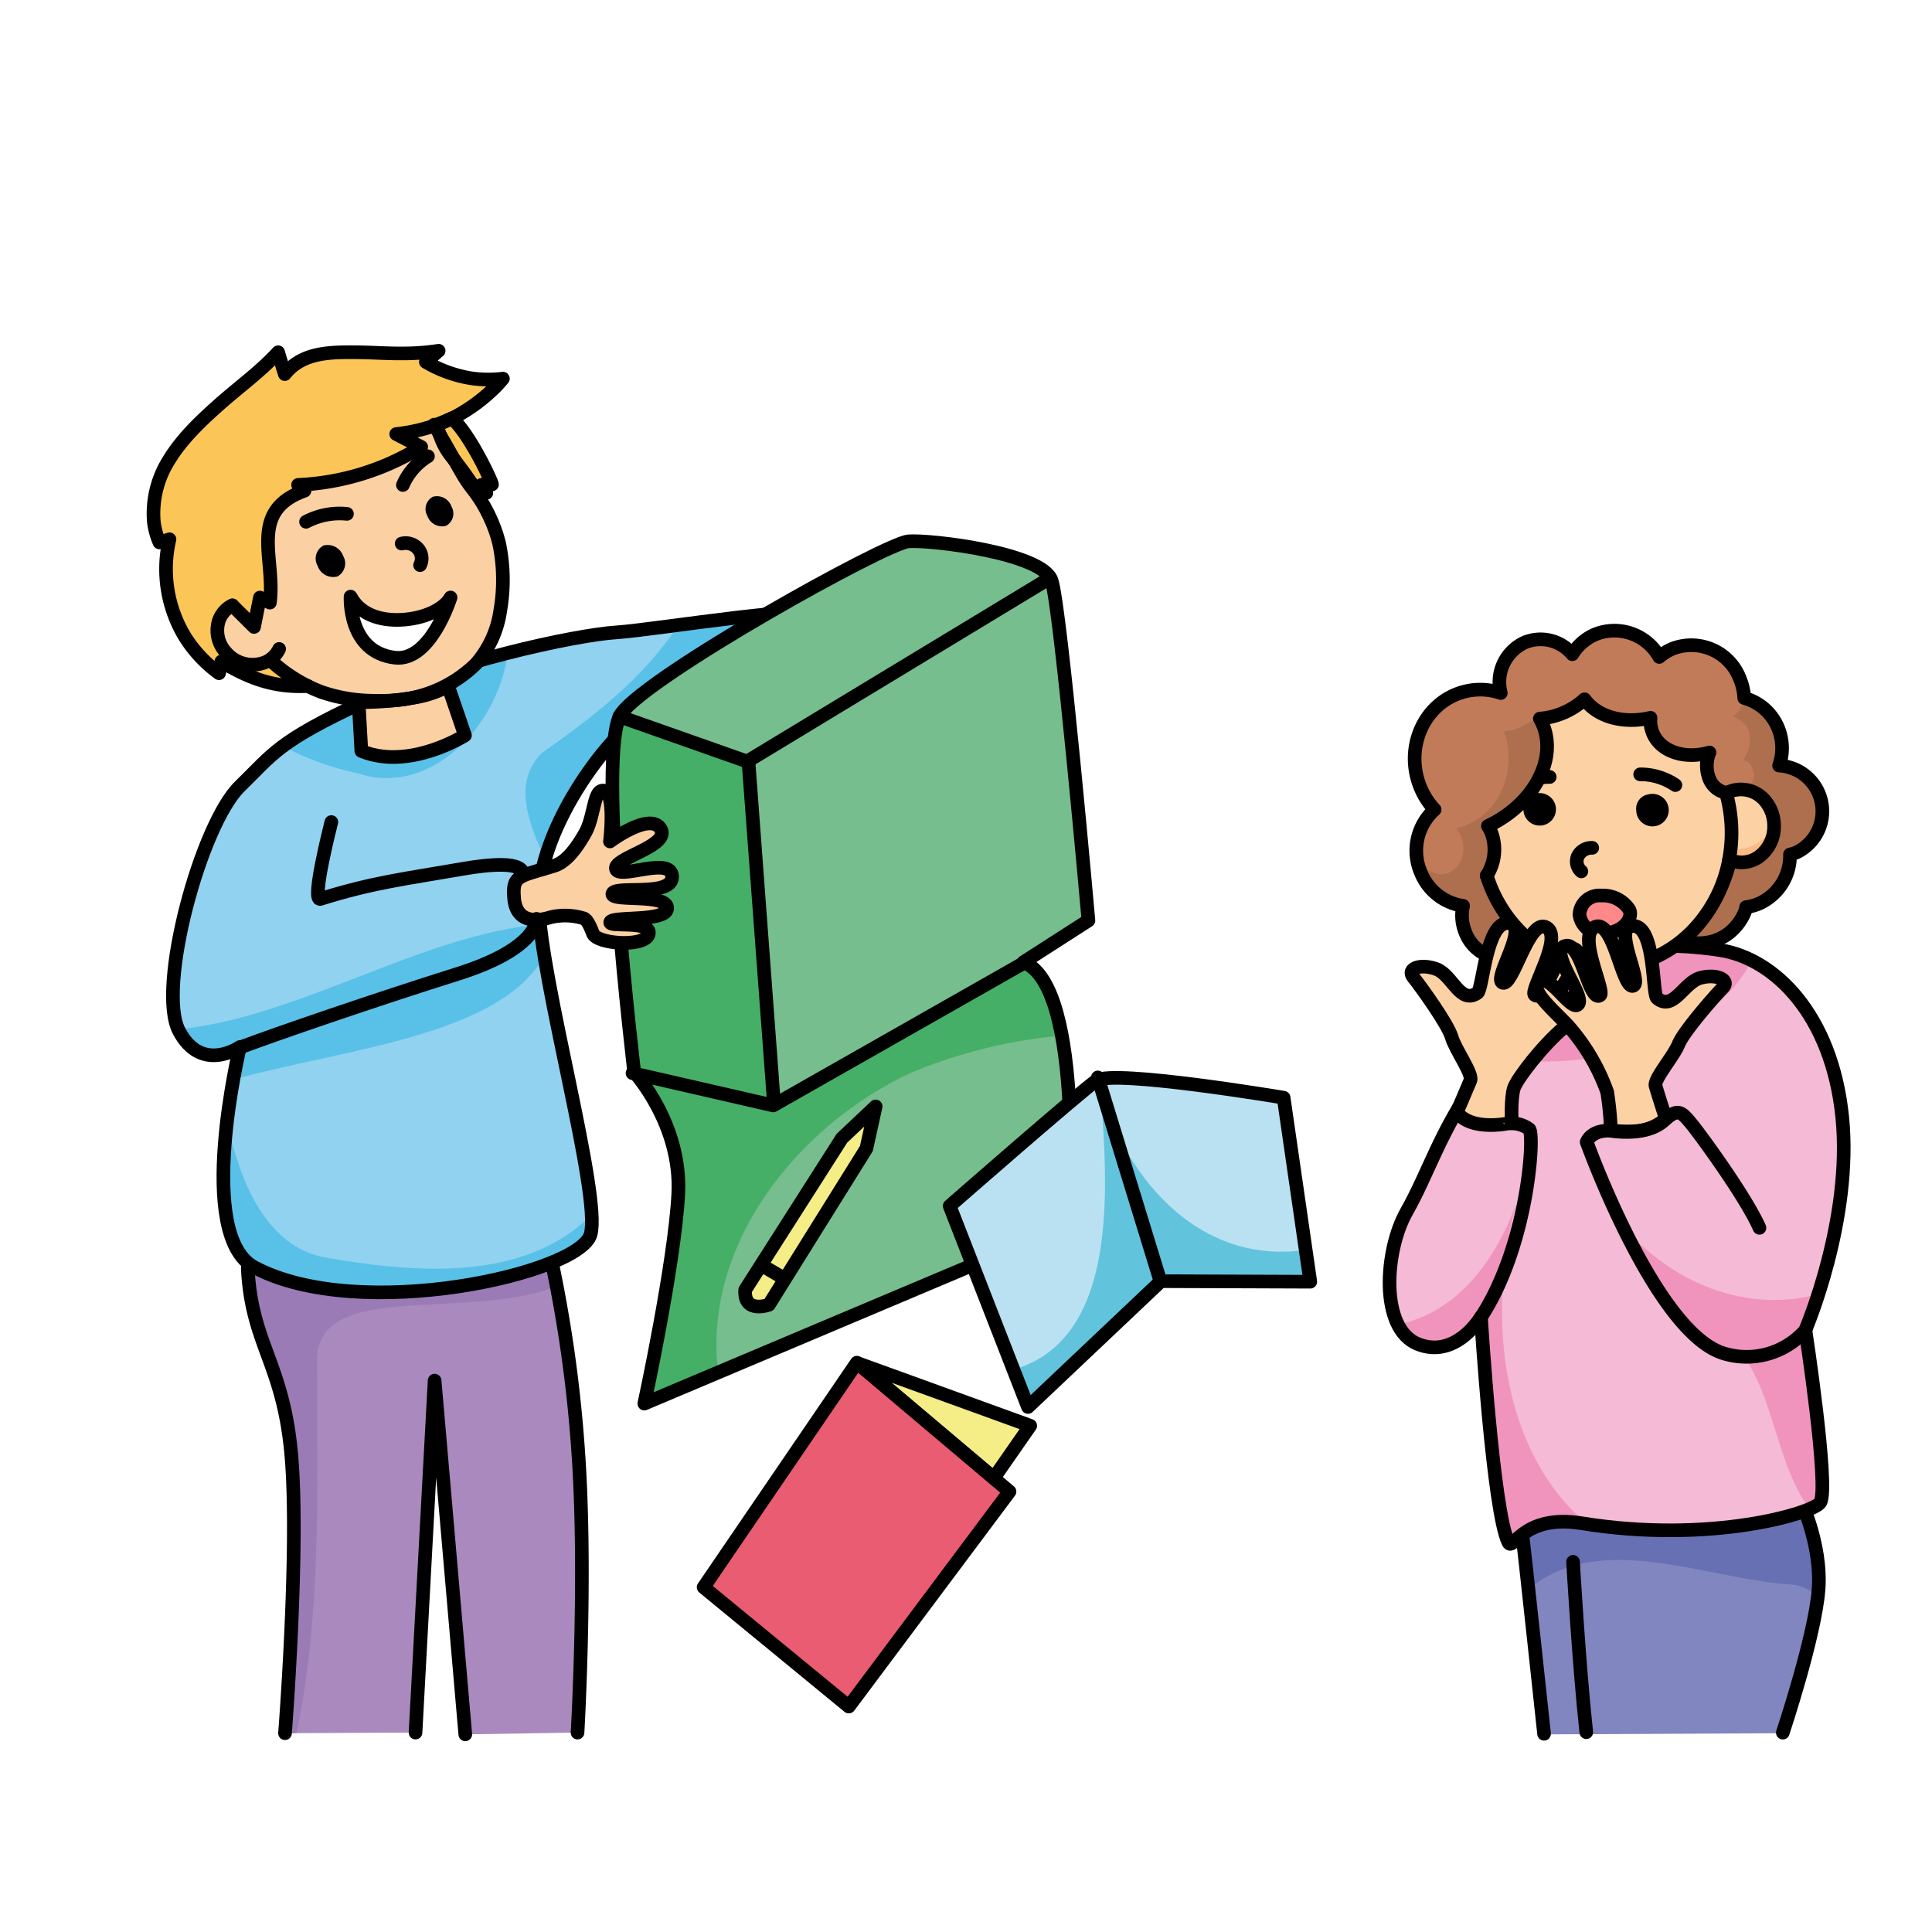 <svg id="aussenseiter_mobbingopfer" xmlns="http://www.w3.org/2000/svg" viewBox="0 0 283.465 283.465"><defs><style>.cls-1{fill:#8186c0;}.cls-2{fill:#a989be;}.cls-3{fill:#9a7bb5;}.cls-23,.cls-4{fill:none;}.cls-17,.cls-4{stroke:#000;stroke-linecap:round;stroke-linejoin:round;stroke-width:2px;}.cls-5{fill:#90d2f0;}.cls-6{fill:#59c1e7;}.cls-7{fill:#6770b2;}.cls-8{fill:#76be8d;}.cls-9{fill:#f5bad5;}.cls-10{fill:#f094bd;}.cls-11{fill:#fcc557;}.cls-12{fill:#fbd0a3;}.cls-13{fill:#ae6f4f;}.cls-14{fill:#c27b58;}.cls-15{fill:#f9ba86;}.cls-16{fill:#fcd1a4;}.cls-17{fill:#ff8989;}.cls-18{fill:#46af67;}.cls-19{fill:#b9e1f2;}.cls-20{fill:#62c3dc;}.cls-21{fill:#f5ed86;}.cls-22{fill:#ea5c71;}</style></defs><title>aussenseiter_mobbingopfer</title><path class="cls-1" d="M2707.45,1324.18s3.37,6.768,2.85,13.618-5.24,21.039-5.24,21.039l-35.03.166s-2.84-26.571-3.44-31.606S2707.45,1324.18,2707.45,1324.18Z" transform="translate(-2443.484 -1104.535)"/><path class="cls-2" d="M2528.49,1320.28c.97,17.37-.27,38.46-.27,38.46l-16.47.26-4.5-51.9-2.8,51.64-19.15.09s2.09-26.64.96-40.41-5.79-16.45-6.41-27.54,44.5-1.63,44.5-1.63A200.966,200.966,0,0,1,2528.49,1320.28Z" transform="translate(-2443.484 -1104.535)"/><path class="cls-3" d="M2490,1305c-.869-13.04,20.928-6.438,35.182-11.714-.491-2.57-.832-4.036-.832-4.036s-45.13-9.46-44.5,1.63,5.28,13.77,6.41,27.54-.96,40.41-.96,40.41l1.69-.008C2490.667,1341.254,2490,1323.128,2490,1305Z" transform="translate(-2443.484 -1104.535)"/><path class="cls-4" d="M2485.3,1358.83s2.09-26.64.96-40.41-5.79-16.45-6.41-27.54,44.5-1.63,44.5-1.63a200.966,200.966,0,0,1,4.14,31.03c.97,17.37-.27,38.46-.27,38.46" transform="translate(-2443.484 -1104.535)"/><polyline class="cls-4" points="68.266 254.465 63.766 202.565 60.966 254.205"/><path class="cls-5" d="M2566.61,1194.64c3.03,1.74-.14,8.83-.14,8.83s-20.76,2.01-26.81,4.69-17.45,17.79-17.16,29.04,9.23,42.68,7.64,48.44-33.89,13.04-49.32,4.84c-8.82-4.68-2.13-32.33-2.13-32.33s-5.62,3.94-8.94-2.35,3.21-30.35,8.94-35.91c4.9-4.77,5.53-6.52,18.07-12.35s31.08-9.83,37.13-10.22C2539.94,1196.91,2563.58,1192.9,2566.61,1194.64Z" transform="translate(-2443.484 -1104.535)"/><path class="cls-6" d="M2491,1289c-8.256-1.651-12.419-10.8-14.184-20.13-1.007,8.317-1.147,18.877,4,21.61,15.43,8.2,47.74.92,49.32-4.84a10.039,10.039,0,0,0,.158-2.91C2520.567,1292.551,2504.8,1291.435,2491,1289Z" transform="translate(-2443.484 -1104.535)"/><path class="cls-6" d="M2517.949,1200.346a127.455,127.455,0,0,0-21.189,7.194c-6.153,2.861-9.436,4.739-11.765,6.473A41.446,41.446,0,0,0,2496,1218C2506.808,1221.6,2516.8,1210.6,2517.949,1200.346Z" transform="translate(-2443.484 -1104.535)"/><path class="cls-6" d="M2566.61,1194.64c-2.125-1.22-14.383.387-23.605,1.6-4.969,7.669-12.486,13.5-20.005,18.762-4.565,4.565-1.631,10.792.437,15.646,2.815-9.875,11.287-20.311,16.223-22.486,6.05-2.68,26.81-4.69,26.81-4.69S2569.64,1196.38,2566.61,1194.64Z" transform="translate(-2443.484 -1104.535)"/><path class="cls-6" d="M2469.75,1255.8c3.32,6.29,8.94,2.35,8.94,2.35s-.458,1.9-.976,4.776c16.312-4.519,39.077-6.356,45.644-18.145-.272-1.678-.491-3.233-.64-4.629-17.584,1.622-35.583,13.721-53.075,15.4C2469.679,1255.636,2469.711,1255.725,2469.75,1255.8Z" transform="translate(-2443.484 -1104.535)"/><path class="cls-4" d="M2496.76,1207.54c-12.54,5.83-13.17,7.58-18.07,12.35-5.73,5.56-12.25,29.62-8.94,35.91s8.94,2.35,8.94,2.35-6.69,27.65,2.13,32.33c15.43,8.2,47.74.92,49.32-4.84s-7.35-37.2-7.64-48.44,11.1-26.37,17.16-29.04,26.81-4.69,26.81-4.69,3.17-7.09.14-8.83-26.67,2.27-32.72,2.68C2527.84,1197.71,2509.3,1201.72,2496.76,1207.54Z" transform="translate(-2443.484 -1104.535)"/><path class="cls-7" d="M2707.45,1324.18s-41.46-1.817-40.86,3.217c.2,1.669.644,5.707,1.15,10.356,10.338-8.782,25.865-1.638,38.26-.753a6.219,6.219,0,0,1,4.2,1.819c.043-.353.08-.7.105-1.021C2710.82,1330.948,2707.45,1324.18,2707.45,1324.18Z" transform="translate(-2443.484 -1104.535)"/><path class="cls-8" d="M2603.18,1239.59l-9.53,6.12c9.15,3.5,6.57,38.51,6.57,38.51l-62.2,26.25s4.44-20.5,4.98-30.75-6.46-17.88-6.46-17.88-5.71-47.31-1.89-52.63c4.04-5.62,38.78-25,42.14-25.25s19.64,1.73,20.98,5.73S2603.18,1239.59,2603.18,1239.59Z" transform="translate(-2443.484 -1104.535)"/><path class="cls-4" d="M2670.03,1358.916s-2.84-26.506-3.44-31.527,40.86-3.21,40.86-3.21,3.37,6.751,2.85,13.585-5.24,20.986-5.24,20.986" transform="translate(-2443.484 -1104.535)"/><path class="cls-9" d="M2713.78,1268.44c1.53,15.06-5.41,31.24-5.41,31.24s3.55,23.15,2.18,25.31c-.95,1.52-15.98,6.12-35.06,3.03-8.6-1.38-10,4.19-10.69,2.82-2.26-4.5-4.03-33.08-4.03-33.08s-3.66,6.23-9.27,3.97-4.86-13.74-1.63-19.43,5-12.06,10.49-19.56,5-11.08,7.34-14.23,14.53-6.67,28.17-4.57C2703.8,1245.16,2712.25,1253.38,2713.78,1268.44Z" transform="translate(-2443.484 -1104.535)"/><path class="cls-10" d="M2700.529,1245.469a15.7,15.7,0,0,0-4.659-1.529c-13.64-2.1-25.83,1.42-28.17,4.57-1.977,2.661-1.948,5.646-5.2,11.022C2676.7,1262.3,2694.229,1257.254,2700.529,1245.469Z" transform="translate(-2443.484 -1104.535)"/><path class="cls-10" d="M2666,1281c-3.151,8.666-8.787,16.086-17.392,17.869a5.688,5.688,0,0,0,2.892,2.861c5.61,2.26,9.27-3.97,9.27-3.97s1.77,28.58,4.03,33.08c.69,1.37,2.09-4.2,10.69-2.82.289.047.575.086.862.13C2663.783,1317.6,2661.473,1297.6,2666,1281Z" transform="translate(-2443.484 -1104.535)"/><path class="cls-10" d="M2683,1286c2,9,9.35,17.621,16,17,4.988,6.983,5,15.954,9.965,22.947a3.952,3.952,0,0,0,1.585-.957c1.37-2.16-2.18-25.31-2.18-25.31s.864-2.017,1.913-5.281C2701.25,1296.845,2691.118,1294.118,2683,1286Z" transform="translate(-2443.484 -1104.535)"/><path class="cls-4" d="M2695.87,1243.94c7.93,1.22,16.38,9.44,17.91,24.5s-5.41,31.24-5.41,31.24,3.55,23.15,2.18,25.31c-.95,1.52-15.98,6.12-35.06,3.03-8.6-1.38-10,4.19-10.69,2.82-2.26-4.5-4.03-33.08-4.03-33.08s-3.66,6.23-9.27,3.97-4.86-13.74-1.63-19.43,5-12.06,10.49-19.56,5-11.08,7.34-14.23S2682.23,1241.84,2695.87,1243.94Z" transform="translate(-2443.484 -1104.535)"/><g id="_Группа_" data-name="&lt;Группа&gt;"><path class="cls-11" d="M2513.88,1177.29s-2.03-3.17-3.72-5.25c-.01-.01-.01-.03-.03-.04-.74-1.32-1.55-2.74-2.14-3.75a.035.035,0,0,0-.01-.02,9.84,9.84,0,0,1-.36-1.39c.01,0,.01,0,.02-.01a21.288,21.288,0,0,0,2.03-.86c.05-.02.09-.04.13-.06,2.64,2.37,5.82,9.23,5.87,9.7-.44.04-1.11.02-1.55.07.2.29.45.69.72,1.17Z" transform="translate(-2443.484 -1104.535)"/><path class="cls-11" d="M2507.26,1166.96c-.09.04-.18.07-.27.1a26.5,26.5,0,0,1-5.37,1.16l3.66,1.89a37.434,37.434,0,0,1-18.06,5.57c.31.28.63.56.94.85-8.34,3.01-4.21,9.92-5.08,16.42-.49-.25-.98-.5-1.46-.74-.29,1.44-.58,2.87-.86,4.31-1.13-1.13-2.05-2.04-3.18-3.16a2.988,2.988,0,0,0-.71.43,4.014,4.014,0,0,0-1.25,1.74,4.727,4.727,0,0,0,1.02,4.73,5.116,5.116,0,0,0,5.72,1.46,4.065,4.065,0,0,0,.51-.26,2.128,2.128,0,0,0,.25-.16l.16.21a22.691,22.691,0,0,0,5.36,3.68c-4.97.26-8.65-1.16-12.68-3.59-.11.57-.22,1.12-.34,1.71a19.475,19.475,0,0,1-4.93-5.23,19.18,19.18,0,0,1-2.34-14.42c-.48.15-.97.31-1.47.46a10.922,10.922,0,0,1-.82-2.97,14.725,14.725,0,0,1,1.74-8.31c1.94-3.5,4.79-6.23,7.74-8.86s6.11-4.88,8.75-7.76c.32,1.08.65,2.14.98,3.2,2.6-3.24,6.64-3.23,10.66-3.2,2.18.02,4.35.19,6.51.17a34.77,34.77,0,0,0,5.4-.39c-.61.53-1.21,1.07-1.82,1.6a.218.218,0,0,0-.05.04,18.893,18.893,0,0,0,6.87,2.43,17.752,17.752,0,0,0,4.43.02c-.36.42-.7.82-1.09,1.21a25.025,25.025,0,0,1-5.65,4.24c-.24.13-.48.25-.73.37-.04.02-.08.04-.13.06l-2.03.86c-.01.01-.01.01-.02.01A2.533,2.533,0,0,1,2507.26,1166.96Z" transform="translate(-2443.484 -1104.535)"/><path class="cls-11" d="M2507.64,1166.83l2.03-.86A21.288,21.288,0,0,1,2507.64,1166.83Z" transform="translate(-2443.484 -1104.535)"/><path class="cls-12" d="M2487.22,1175.68a37.434,37.434,0,0,0,18.06-5.57l-3.66-1.89a26.5,26.5,0,0,0,5.37-1.16c.09-.03.18-.06.27-.1.11.2.38.66.72,1.27a.035.035,0,0,1,.01.02,9.933,9.933,0,0,0,1.81,3.35c.11.13.22.26.33.4.02.01.02.03.03.04.41.72.8,1.41,1.13,1.97a18.979,18.979,0,0,0,1.43,2.14,20.672,20.672,0,0,1,2.58,4.17,20.942,20.942,0,0,1,1.42,3.95,26.163,26.163,0,0,1,.17,9.81,15.14,15.14,0,0,1-3.41,7.67,2.956,2.956,0,0,1-.24.26,18.852,18.852,0,0,1-9.24,4.91c-.19.04-.37.07-.56.1-.63.1-1.25.18-1.86.25-.08.01-.16.01-.24.02a28.6,28.6,0,0,1-3.07.06,23.936,23.936,0,0,1-7.68-1.3l-.1-.04c-.63-.25-1.25-.52-1.85-.82a22.691,22.691,0,0,1-5.36-3.68l-.16-.21a2.128,2.128,0,0,1-.25.16,4.065,4.065,0,0,1-.51.26,5.116,5.116,0,0,1-5.72-1.46,4.727,4.727,0,0,1-1.02-4.73,4.014,4.014,0,0,1,1.25-1.74,2.988,2.988,0,0,1,.71-.43c1.13,1.12,2.05,2.03,3.18,3.16.28-1.44.57-2.87.86-4.31.48.24.97.49,1.46.74.87-6.5-3.26-13.41,5.08-16.42C2487.85,1176.24,2487.53,1175.96,2487.22,1175.68Zm21.7,6.01a2.051,2.051,0,0,0,.81-2.84,2.27,2.27,0,0,0-2.72-1.44,2.034,2.034,0,0,0-.82,2.83A2.283,2.283,0,0,0,2508.92,1181.69Zm.67,10.51c-.9,1.6-3.47,2.93-6.63,3.23s-6.5-.48-8.04-3.36c0,0-.45,8.13,6.51,8.96C2506.67,1201.65,2509.59,1192.2,2509.59,1192.2Zm-16.61-3.08a2.176,2.176,0,0,0,.86-3.01,2.425,2.425,0,0,0-2.89-1.54,2.168,2.168,0,0,0-.86,3.01A2.421,2.421,0,0,0,2492.98,1189.12Z" transform="translate(-2443.484 -1104.535)"/><path class="cls-12" d="M2510.13,1172c-.11-.14-.22-.27-.33-.4a9.933,9.933,0,0,1-1.81-3.35C2508.58,1169.26,2509.39,1170.68,2510.13,1172Z" transform="translate(-2443.484 -1104.535)"/><path class="cls-12" d="M2509.23,1205.2l2.47,7.23s-8.21,5.21-15.2,2.28l-.4-7.16a48.443,48.443,0,0,0,5.24-.26c.08-.01.16-.01.24-.02a16.31,16.31,0,0,0,1.86-.25c.19-.03.37-.06.56-.1A15.4,15.4,0,0,0,2509.23,1205.2Z" transform="translate(-2443.484 -1104.535)"/><path d="M2509.73,1178.85a2.051,2.051,0,0,1-.81,2.84,2.283,2.283,0,0,1-2.73-1.45,2.034,2.034,0,0,1,.82-2.83A2.27,2.27,0,0,1,2509.73,1178.85Z" transform="translate(-2443.484 -1104.535)"/><path d="M2493.84,1186.11a2.176,2.176,0,0,1-.86,3.01,2.421,2.421,0,0,1-2.89-1.54,2.168,2.168,0,0,1,.86-3.01A2.425,2.425,0,0,1,2493.84,1186.11Z" transform="translate(-2443.484 -1104.535)"/><path class="cls-4" d="M2501.34,1207.29a28.6,28.6,0,0,1-3.07.06,23.936,23.936,0,0,1-7.68-1.3l-.1-.04c-.63-.25-1.25-.52-1.85-.82a22.691,22.691,0,0,1-5.36-3.68" transform="translate(-2443.484 -1104.535)"/><path class="cls-4" d="M2503.44,1207.02a16.31,16.31,0,0,1-1.86.25" transform="translate(-2443.484 -1104.535)"/><path class="cls-4" d="M2510.16,1172.04c.41.72.8,1.41,1.13,1.97a18.979,18.979,0,0,0,1.43,2.14,20.672,20.672,0,0,1,2.58,4.17,20.942,20.942,0,0,1,1.42,3.95,26.163,26.163,0,0,1,.17,9.81,15.14,15.14,0,0,1-3.41,7.67,2.956,2.956,0,0,1-.24.26,18.852,18.852,0,0,1-9.24,4.91" transform="translate(-2443.484 -1104.535)"/><path class="cls-4" d="M2507.99,1168.25c.59,1.01,1.4,2.43,2.14,3.75" transform="translate(-2443.484 -1104.535)"/><path class="cls-4" d="M2507.19,1166.84s.02.04.07.12c.11.2.38.66.72,1.27" transform="translate(-2443.484 -1104.535)"/><path class="cls-4" d="M2477.58,1193.36a2.988,2.988,0,0,0-.71.43,4.014,4.014,0,0,0-1.25,1.74,4.727,4.727,0,0,0,1.02,4.73,5.116,5.116,0,0,0,5.72,1.46,4.065,4.065,0,0,0,.51-.26,2.128,2.128,0,0,0,.25-.16c.08-.06.16-.12.23-.17a3.93,3.93,0,0,0,1.09-1.38" transform="translate(-2443.484 -1104.535)"/><path class="cls-4" d="M2509.59,1192.2c-.9,1.6-3.47,2.93-6.63,3.23s-6.5-.48-8.04-3.36c0,0-.45,8.13,6.51,8.96C2506.67,1201.65,2509.59,1192.2,2509.59,1192.2Z" transform="translate(-2443.484 -1104.535)"/><path class="cls-4" d="M2502.42,1184.29a2.4,2.4,0,0,1,2.4.76,2.165,2.165,0,0,1,.3,2.4" transform="translate(-2443.484 -1104.535)"/><path class="cls-4" d="M2502.6,1175.69a9.264,9.264,0,0,1,3.67-4.21" transform="translate(-2443.484 -1104.535)"/><path class="cls-4" d="M2488.39,1181.09a10.6,10.6,0,0,1,6-1.16" transform="translate(-2443.484 -1104.535)"/><path class="cls-4" d="M2507.62,1166.84a2.533,2.533,0,0,1-.36.12c-.09.04-.18.07-.27.1a26.5,26.5,0,0,1-5.37,1.16l3.66,1.89a37.434,37.434,0,0,1-18.06,5.57c.31.28.63.56.94.85-8.34,3.01-4.21,9.92-5.08,16.42-.49-.25-.98-.5-1.46-.74-.29,1.44-.58,2.87-.86,4.31-1.13-1.13-2.05-2.04-3.18-3.16" transform="translate(-2443.484 -1104.535)"/><path class="cls-4" d="M2509.67,1165.97a21.288,21.288,0,0,1-2.03.86" transform="translate(-2443.484 -1104.535)"/><path class="cls-4" d="M2488.66,1205.19h-.02c-4.97.26-8.65-1.16-12.68-3.59-.11.57-.22,1.12-.34,1.71a19.475,19.475,0,0,1-4.93-5.23,19.18,19.18,0,0,1-2.34-14.42c-.48.15-.97.31-1.47.46a10.922,10.922,0,0,1-.82-2.97,14.725,14.725,0,0,1,1.74-8.31c1.94-3.5,4.79-6.23,7.74-8.86s6.11-4.88,8.75-7.76c.32,1.08.65,2.14.98,3.2,2.6-3.24,6.64-3.23,10.66-3.2,2.18.02,4.35.19,6.51.17a34.77,34.77,0,0,0,5.4-.39c-.61.53-1.21,1.07-1.82,1.6a.218.218,0,0,0-.05.04,18.893,18.893,0,0,0,6.87,2.43,17.752,17.752,0,0,0,4.43.02c-.36.42-.7.82-1.09,1.21a25.025,25.025,0,0,1-5.65,4.24c-.24.13-.48.25-.73.37" transform="translate(-2443.484 -1104.535)"/><path class="cls-4" d="M2509.8,1165.91c2.64,2.37,5.82,9.23,5.87,9.7-.44.04-1.11.02-1.55.07.2.29.45.69.72,1.17l-.96.44s-2.03-3.17-3.72-5.25c-.01-.01-.01-.03-.03-.04-.11-.14-.22-.27-.33-.4a9.933,9.933,0,0,1-1.81-3.35.035.035,0,0,0-.01-.02,9.84,9.84,0,0,1-.36-1.39c.01,0,.01,0,.02-.01l2.03-.86C2509.72,1165.95,2509.76,1165.93,2509.8,1165.91Z" transform="translate(-2443.484 -1104.535)"/><path class="cls-4" d="M2504,1206.92a15.4,15.4,0,0,0,5.23-1.72l2.47,7.23s-8.21,5.21-15.2,2.28l-.4-7.16a48.443,48.443,0,0,0,5.24-.26c.08-.01.16-.01.24-.02.61-.07,1.23-.15,1.86-.25C2503.63,1206.99,2503.81,1206.96,2504,1206.92Z" transform="translate(-2443.484 -1104.535)"/></g><path class="cls-13" d="M2710.354,1220.978a6.5,6.5,0,0,0-5.834-4.121,7.762,7.762,0,0,0-.394-6.045,7.468,7.468,0,0,0-4.588-3.833c-.045-.011-.09-.027-.137-.038a8.449,8.449,0,0,0-.628-2.8,7.615,7.615,0,0,0-9.966-4.393,7.212,7.212,0,0,0-1.872,1.177,7.536,7.536,0,0,0-9.42-3.3,7.337,7.337,0,0,0-3.335,2.9,6.058,6.058,0,0,0-6.988-1.721,6.394,6.394,0,0,0-3.506,7.413,9.376,9.376,0,0,0-6.714.265c-5.007,2.158-7.285,8.234-5.088,13.57a10.847,10.847,0,0,0,2.092,3.269,8.017,8.017,0,0,0-2.486,7.747,8.566,8.566,0,0,0,.449,1.461,7.911,7.911,0,0,0,6.214,4.914,6.489,6.489,0,0,0,.334,3.891,5.918,5.918,0,0,0,7.738,3.412,5.64,5.64,0,0,0,2.2-1.691h0a21.014,21.014,0,0,1-6.715-9.771l-.091-.284a6.432,6.432,0,0,0,.658-6.344,6.052,6.052,0,0,0-.486-.931c6.608-3.12,10.206-9.652,8.071-14.839a7.477,7.477,0,0,0-.447-.912h.007a11.057,11.057,0,0,0,6.546-2.837c1.877,2.591,5.7,3.649,9.681,2.718a4.822,4.822,0,0,0,.332,2.223c1.136,2.76,4.7,3.91,8.317,2.868a5.176,5.176,0,0,0-.035,3.833,3.348,3.348,0,0,0,3.37,2.135l.094-.057a3.711,3.711,0,0,1,1.447-.357c.053,0,.106-.008.16-.008,2.282.023,4.117,2.2,4.094,4.88s-1.9,4.826-4.178,4.8a3.6,3.6,0,0,1-1.607-.391l-.314-.03a22.532,22.532,0,0,1-2.655,7.482l0,0-4.353,5.394c8.277,1.322,9.353-5.011,9.353-5.011a7.071,7.071,0,0,0,1.916-.525,7.7,7.7,0,0,0,4.524-7.195,5.607,5.607,0,0,0,1.016-.33A6.572,6.572,0,0,0,2710.354,1220.978Z" transform="translate(-2443.484 -1104.535)"/><path class="cls-13" d="M2664.136,1211.79c2.121,6.072-.811,12.769-7.017,14.279,2.188,2.549.833,6.628-2.151,6.75a5.374,5.374,0,0,1-3.478-1.755,8.506,8.506,0,0,0,.448,1.464,7.912,7.912,0,0,0,6.214,4.914,6.489,6.489,0,0,0,.334,3.891,5.918,5.918,0,0,0,7.738,3.412,5.633,5.633,0,0,0,2.2-1.691h0a21.014,21.014,0,0,1-6.715-9.771l-.09-.284a6.434,6.434,0,0,0,.657-6.344,6.052,6.052,0,0,0-.486-.931c6.608-3.12,10.206-9.656,8.071-14.843a8.1,8.1,0,0,0-.447-.912h.007l-.029-.046C2667.594,1210.364,2666.082,1211.92,2664.136,1211.79Z" transform="translate(-2443.484 -1104.535)"/><path class="cls-14" d="M2698.773,1204.142a7.615,7.615,0,0,0-9.966-4.393,7.2,7.2,0,0,0-1.872,1.177,7.536,7.536,0,0,0-9.42-3.3,7.337,7.337,0,0,0-3.335,2.9,6.058,6.058,0,0,0-6.988-1.721,6.394,6.394,0,0,0-3.506,7.413,9.376,9.376,0,0,0-6.714.265c-5.007,2.158-7.285,8.234-5.088,13.57a10.847,10.847,0,0,0,2.092,3.269,8.017,8.017,0,0,0-2.486,7.747,5.387,5.387,0,0,0,3.479,1.752c2.984-.122,4.339-4.2,2.151-6.75,6.2-1.51,9.137-8.207,7.017-14.279,1.946.13,3.458-1.426,5.257-1.867l-.069-.115.069.115a3.647,3.647,0,0,1,1.135-.111,3.647,3.647,0,0,0-1.135.111l.029.046a11.032,11.032,0,0,0,6.546-2.837c1.877,2.592,5.7,3.65,9.681,2.718a4.838,4.838,0,0,0,.332,2.227c1.136,2.756,4.7,3.91,8.317,2.868a5.166,5.166,0,0,0-.036,3.829,3.344,3.344,0,0,0,3.371,2.135l.094-.053a3.577,3.577,0,0,1,1.447-.357,2.725,2.725,0,0,0,1.688-2.419c-.271-.659-.356-1.786-1.594-2.031,1.39-2.151,1.593-5.344-1.477-6.348a6.211,6.211,0,0,0,1.748-2.722c-.046-.011-.091-.027-.137-.038A8.451,8.451,0,0,0,2698.773,1204.142Z" transform="translate(-2443.484 -1104.535)"/><path class="cls-4" d="M2697.633,1220.909a24.25,24.25,0,0,1-.087,8.851,22.735,22.735,0,0,1-2.872,7.471" transform="translate(-2443.484 -1104.535)"/><path class="cls-4" d="M2697.727,1220.856a3.6,3.6,0,0,1,1.607-.365c2.282.02,4.117,2.2,4.094,4.876s-1.9,4.826-4.178,4.807a3.7,3.7,0,0,1-1.607-.391" transform="translate(-2443.484 -1104.535)"/><path class="cls-4" d="M2668.422,1243.058a5.631,5.631,0,0,1-2.2,1.687,5.919,5.919,0,0,1-7.738-3.412,6.487,6.487,0,0,1-.334-3.891,7.911,7.911,0,0,1-6.214-4.914,8.1,8.1,0,0,1,2.037-9.208,10.847,10.847,0,0,1-2.092-3.269c-2.2-5.336.081-11.408,5.088-13.57a9.392,9.392,0,0,1,6.714-.265,6.394,6.394,0,0,1,3.506-7.413,6.064,6.064,0,0,1,6.988,1.721,7.337,7.337,0,0,1,3.335-2.9,7.54,7.54,0,0,1,9.42,3.3,7.2,7.2,0,0,1,1.872-1.177,7.62,7.62,0,0,1,9.966,4.4,8.4,8.4,0,0,1,.628,2.8,7.466,7.466,0,0,1,4.692,3.806,7.761,7.761,0,0,1,.427,6.11,6.709,6.709,0,0,1,2.613,12.712,5.6,5.6,0,0,1-1.016.329,7.7,7.7,0,0,1-4.524,7.2,7.109,7.109,0,0,1-1.916.526c.066.521-2.194,6.75-9.51,4.979" transform="translate(-2443.484 -1104.535)"/><path class="cls-15" d="M2703.7,1225.264a5.6,5.6,0,0,0-1.429-3.35,4.585,4.585,0,0,0-5.582-.966,21.336,21.336,0,0,1,.8,5.669,21.58,21.58,0,0,1-.123,2.384c-.059.568-.136,1.135-.24,1.687h0a4.332,4.332,0,0,0,1.858.41,4.383,4.383,0,0,0,2.458-.782,5.507,5.507,0,0,0,2.282-4.6C2703.72,1225.563,2703.71,1225.413,2703.7,1225.264Z" transform="translate(-2443.484 -1104.535)"/><path class="cls-16" d="M2703.7,1225.264a5.6,5.6,0,0,0-1.429-3.35,4.585,4.585,0,0,0-5.582-.966,21.336,21.336,0,0,1,.8,5.669,21.58,21.58,0,0,1-.123,2.384A5.633,5.633,0,0,0,2703.7,1225.264Z" transform="translate(-2443.484 -1104.535)"/><path class="cls-16" d="M2696.687,1220.948a.257.257,0,0,1-.038.023.647.647,0,0,1-.685-.372,3.4,3.4,0,0,1-1.7-1.825,5.171,5.171,0,0,1,.034-3.833c-3.62,1.042-7.181-.1-8.317-2.864a4.851,4.851,0,0,1-.331-2.227c-3.98.932-7.806-.126-9.681-2.718a11.025,11.025,0,0,1-6.554,2.837,8,8,0,0,1,.448.916c2.134,5.183-1.464,11.719-8.074,14.839a5.91,5.91,0,0,1,.488.928,7.294,7.294,0,0,1-.694,6.459,20.178,20.178,0,0,0,4.478,7.728,18.218,18.218,0,0,0,7.4,4.837,17.261,17.261,0,0,0,12.175-.364,18.377,18.377,0,0,0,6.681-4.769,20.327,20.327,0,0,0,4.806-9.851A21.54,21.54,0,0,0,2696.687,1220.948Z" transform="translate(-2443.484 -1104.535)"/><path d="M2685.363,1221.082a2.385,2.385,0,1,1-1.811,2.315A2.111,2.111,0,0,1,2685.363,1221.082Z" transform="translate(-2443.484 -1104.535)"/><path d="M2668.818,1220.967a2.384,2.384,0,1,1-1.814,2.311A2.109,2.109,0,0,1,2668.818,1220.967Z" transform="translate(-2443.484 -1104.535)"/><path class="cls-4" d="M2696.742,1220.9l0,.011a21.565,21.565,0,0,1,.437,9.737,20.31,20.31,0,0,1-4.806,9.855,18.288,18.288,0,0,1-6.684,4.765,17.261,17.261,0,0,1-12.052.41,18.272,18.272,0,0,1-7.518-4.884,20.15,20.15,0,0,1-4.5-7.8" transform="translate(-2443.484 -1104.535)"/><path class="cls-4" d="M2696.707,1220.932a.185.185,0,0,1,.037-.019,4.594,4.594,0,0,1,5.582.962,5.663,5.663,0,0,1,1.454,3.807,5.5,5.5,0,0,1-2.3,4.611,4.372,4.372,0,0,1-2.436.767,4.272,4.272,0,0,1-1.859-.41" transform="translate(-2443.484 -1104.535)"/><path class="cls-17" d="M2682.525,1237.979a4.615,4.615,0,0,0-4.1-2.047,2.925,2.925,0,0,0-3.194,2.794,3.171,3.171,0,0,0,3.5,2.76C2681.921,1241.356,2683.118,1239.06,2682.525,1237.979Z" transform="translate(-2443.484 -1104.535)"/><path class="cls-4" d="M2675.5,1232.386a1.921,1.921,0,0,1-.511-2.231,2.266,2.266,0,0,1,2.105-1.226" transform="translate(-2443.484 -1104.535)"/><path class="cls-4" d="M2684.132,1218.149a9.118,9.118,0,0,1,5.163,1.572" transform="translate(-2443.484 -1104.535)"/><path class="cls-4" d="M2669.329,1218.648a9.213,9.213,0,0,1,1.529-.115" transform="translate(-2443.484 -1104.535)"/><path class="cls-4" d="M2696.742,1220.852a3.34,3.34,0,0,1-2.478-2.078,5.171,5.171,0,0,1,.034-3.833c-3.62,1.042-7.181-.1-8.317-2.864a4.851,4.851,0,0,1-.331-2.227c-3.98.932-7.806-.126-9.681-2.718a11.025,11.025,0,0,1-6.553,2.837,8.159,8.159,0,0,1,.447.916c2.134,5.183-1.464,11.719-8.073,14.839a5.989,5.989,0,0,1,.487.928,7.048,7.048,0,0,1-.658,6.347" transform="translate(-2443.484 -1104.535)"/><path class="cls-16" d="M2668.65,1250.52c1.49,1.23,3.44-7.43,5.68-6.81,2.76.77-3.49,6.95-2.65,8.34s4.52-4.04,5.96-2.81-1.44,3.28-4.69,6.04-6.84,7.48-7.33,8.86-.34,5.12-.34,5.12-5.79,1.43-8.05-1.54c0,0,1.6-3.68,1.99-4.66s-2.21-4.5-2.76-6.39-4.58-7.48-5.62-8.76,1.1-2.05,3.42-1.18,3.47,5.27,6.01,3.48c.79-.56,1.26-10.49,4.52-10.24s-2.36,8.18-.83,8.76,3.81-9.52,6.4-8.14S2667.86,1249.87,2668.65,1250.52Z" transform="translate(-2443.484 -1104.535)"/><path class="cls-4" d="M2657.23,1267.72s1.6-3.68,1.99-4.66-2.21-4.5-2.76-6.39-4.58-7.48-5.62-8.76,1.1-2.05,3.42-1.18,3.47,5.27,6.01,3.48c.79-.56,1.26-10.49,4.52-10.24s-2.36,8.18-.83,8.76,3.81-9.52,6.4-8.14-2.5,9.28-1.71,9.93c1.49,1.23,3.44-7.43,5.68-6.81,2.76.77-3.49,6.95-2.65,8.34s4.52-4.04,5.96-2.81-1.44,3.28-4.69,6.04-6.84,7.48-7.33,8.86-.34,5.12-.34,5.12S2659.49,1270.69,2657.23,1267.72Z" transform="translate(-2443.484 -1104.535)"/><path class="cls-16" d="M2683.12,1240.39c3.27.03,2.76,9.96,3.49,10.59,2.35,2,3.94-2.29,6.33-2.96s4.46.28,3.29,1.47-5.73,6.39-6.46,8.23-3.67,5.14-3.38,6.14,1.51,4.81,1.51,4.81c-2.54,2.77-8.06,1.77-8.06,1.77a47.4,47.4,0,0,0-.55-5.69,29.815,29.815,0,0,0-5.81-9.81c-2.96-3.03-5.62-5.31-4.07-6.41s4.68,4.62,5.66,3.31-4.64-8.01-1.82-8.54c2.3-.43,3.38,8.36,4.99,7.27.84-.58-3.44-8.88-.72-10.04s3.98,9.09,5.56,8.65S2679.86,1240.37,2683.12,1240.39Z" transform="translate(-2443.484 -1104.535)"/><path class="cls-4" d="M2687.9,1268.67s-1.23-3.8-1.51-4.81,2.64-4.3,3.38-6.14,5.29-7.05,6.46-8.23-.89-2.13-3.29-1.47-3.98,4.96-6.33,2.96c-.73-.63-.22-10.56-3.49-10.59s1.54,8.35-.04,8.79-2.84-9.81-5.56-8.65,1.56,9.46.72,10.04c-1.61,1.09-2.69-7.7-4.99-7.27-2.82.53,2.79,7.22,1.82,8.54s-4.11-4.42-5.66-3.31,1.11,3.38,4.07,6.41a29.815,29.815,0,0,1,5.81,9.81,47.4,47.4,0,0,1,.55,5.69S2685.36,1271.44,2687.9,1268.67Z" transform="translate(-2443.484 -1104.535)"/><path class="cls-4" d="M2701.632,1284.684c-1.95-4.477-8.738-13.777-10.048-15.341s-1.862-2.2-3.585-.728c-2.549,2.169-4.977,2.027-8.04,1.824s-3.674,1.656-3.674,1.656,10.116,28.175,20.222,31.046a11.485,11.485,0,0,0,11.909-3.484" transform="translate(-2443.484 -1104.535)"/><path class="cls-4" d="M2665.2,1269.362a4.23,4.23,0,0,1,2.665.851c.807.874-.169,17.008-7.1,27.6" transform="translate(-2443.484 -1104.535)"/><path class="cls-4" d="M2674.284,1333.684s.853,15.032,1.939,25" transform="translate(-2443.484 -1104.535)"/><path class="cls-18" d="M2594.376,1246.079c-12.793,8.022-26.82,12.873-39.278,20.86-.035.353-.056.708-.1,1.061.042-.353.063-.708.1-1.061-.032.021-.066.04-.1.061-6.439-2.146-12.369-3.784-18.517-5.639.037.309.057.479.057.479s7,7.63,6.46,17.88-4.98,30.75-4.98,30.75l10.836-4.573c-2.3-18.59,11.474-36.052,28.144-43.9a74.94,74.94,0,0,1,22.272-5.52C2598.361,1251.6,2596.849,1247.585,2594.376,1246.079Z" transform="translate(-2443.484 -1104.535)"/><path class="cls-18" d="M2554,1216c-7.412.927-12.253-5.862-19.287-6.866-.018.024-.046.052-.063.076-3.6,5.007,1.25,47.2,1.833,52.151,6.148,1.855,12.078,3.493,18.517,5.639.032-.021,1.888-.254,1.921-.275C2557.2,1249.5,2552.042,1232.647,2554,1216Z" transform="translate(-2443.484 -1104.535)"/><path class="cls-4" d="M2534.65,1209.21c-3.82,5.32,1.89,52.63,1.89,52.63s7,7.63,6.46,17.88-4.98,30.75-4.98,30.75l62.2-26.25s2.58-35.01-6.57-38.51l9.53-6.12s-4.06-45.9-5.41-49.9-17.61-5.98-20.98-5.73S2538.69,1203.59,2534.65,1209.21Z" transform="translate(-2443.484 -1104.535)"/><path class="cls-4" d="M2536.287,1261.987l20.634,4.738,36.725-20.872" transform="translate(-2443.484 -1104.535)"/><path class="cls-4" d="M2534.353,1209.651l18.742,6.608,44.339-26.848" transform="translate(-2443.484 -1104.535)"/><path class="cls-4" d="M2553.3,1216.271l3.744,50.216" transform="translate(-2443.484 -1104.535)"/><path class="cls-19" d="M2631.82,1265.59l3.91,27-21.91-.08-19.51,18.46-11.49-29.49s19.06-16.68,21.51-18.39S2631.82,1265.59,2631.82,1265.59Z" transform="translate(-2443.484 -1104.535)"/><path class="cls-20" d="M2605,1265c.958,13.4,2.819,35.964-12.824,40.493l2.134,5.477,19.51-18.46,21.91.08-.677-4.674C2621.131,1290.016,2609.973,1279.919,2605,1265Z" transform="translate(-2443.484 -1104.535)"/><path class="cls-4" d="M2582.82,1281.48s19.06-16.68,21.51-18.39,27.49,2.5,27.49,2.5l3.91,27-21.91-.08-19.51,18.46Z" transform="translate(-2443.484 -1104.535)"/><path class="cls-4" d="M2604.56,1262.616l9.118,29.7" transform="translate(-2443.484 -1104.535)"/><polygon class="cls-21" points="151.156 209.185 145.826 216.845 125.926 200.035 151.156 209.185"/><polygon class="cls-22" points="148.116 218.845 124.536 250.385 103.236 232.885 125.716 199.935 148.116 218.845"/><polygon class="cls-4" points="125.716 199.935 103.236 232.885 124.536 250.385 148.116 218.845 125.716 199.935"/><polygon class="cls-4" points="125.926 200.035 151.156 209.185 145.826 216.845 125.926 200.035"/><path class="cls-21" d="M2571.96,1266.87l-1.36,6.18-14.3,22.92s-3.74,1.38-3.48-2.19l14.19-22.24Z" transform="translate(-2443.484 -1104.535)"/><path class="cls-4" d="M2552.82,1293.78l14.19-22.24,4.95-4.67-1.36,6.18-14.3,22.92S2552.56,1297.35,2552.82,1293.78Z" transform="translate(-2443.484 -1104.535)"/><path class="cls-4" d="M2555.3,1290.211l3.264,1.917" transform="translate(-2443.484 -1104.535)"/><path class="cls-12" d="M2533.87,1232.03c.46,1.61,8.02-1.91,8.22,1.05.21,3.14-8.4,1.31-8.74,2.57s8.25-.11,8.01,2.21c-.19,1.95-7.92,1.08-8.32,1.94s5.94-.31,5.63,1.72-7.54,1.57-8.18,0c-.22-.56-.77-2.08-1.4-2.25a9.217,9.217,0,0,0-4.88-.14c-1.61.52-4.97,1.03-5.29-2.8-.3-3.46.72-3.14,5.8-4.74.69-.22,2.35-.77,4.64-4.87,1.23-2.21,1.24-5.78,2.34-6.14,2.27-.74,1.28,7.41,1.28,7.41s5.86-4.37,7.42-1.87C2541.97,1228.66,2533.42,1230.42,2533.87,1232.03Z" transform="translate(-2443.484 -1104.535)"/><path class="cls-4" d="M2518.92,1236.33c-.3-3.46.72-3.14,5.8-4.74.69-.22,2.35-.77,4.64-4.87,1.23-2.21,1.24-5.78,2.34-6.14,2.27-.74,1.28,7.41,1.28,7.41s5.86-4.37,7.42-1.87c1.57,2.54-6.98,4.3-6.53,5.91s8.02-1.91,8.22,1.05c.21,3.14-8.4,1.31-8.74,2.57s8.25-.11,8.01,2.21c-.19,1.95-7.92,1.08-8.32,1.94s5.94-.31,5.63,1.72-7.54,1.57-8.18,0c-.22-.56-.77-2.08-1.4-2.25a9.217,9.217,0,0,0-4.88-.14C2522.6,1239.65,2519.24,1240.16,2518.92,1236.33Z" transform="translate(-2443.484 -1104.535)"/><path class="cls-4" d="M2492.1,1225.149s-3.013,11.722-1.6,11.277c7.718-2.418,12.264-2.913,20.878-4.412,3.826-.663,9.076-1.2,8.837.97" transform="translate(-2443.484 -1104.535)"/><path class="cls-4" d="M2522.215,1239.347s.432,4.3-11.646,8.1-26.518,8.767-31.655,10.7" transform="translate(-2443.484 -1104.535)"/><rect class="cls-23" width="283.465" height="283.465"/></svg>
